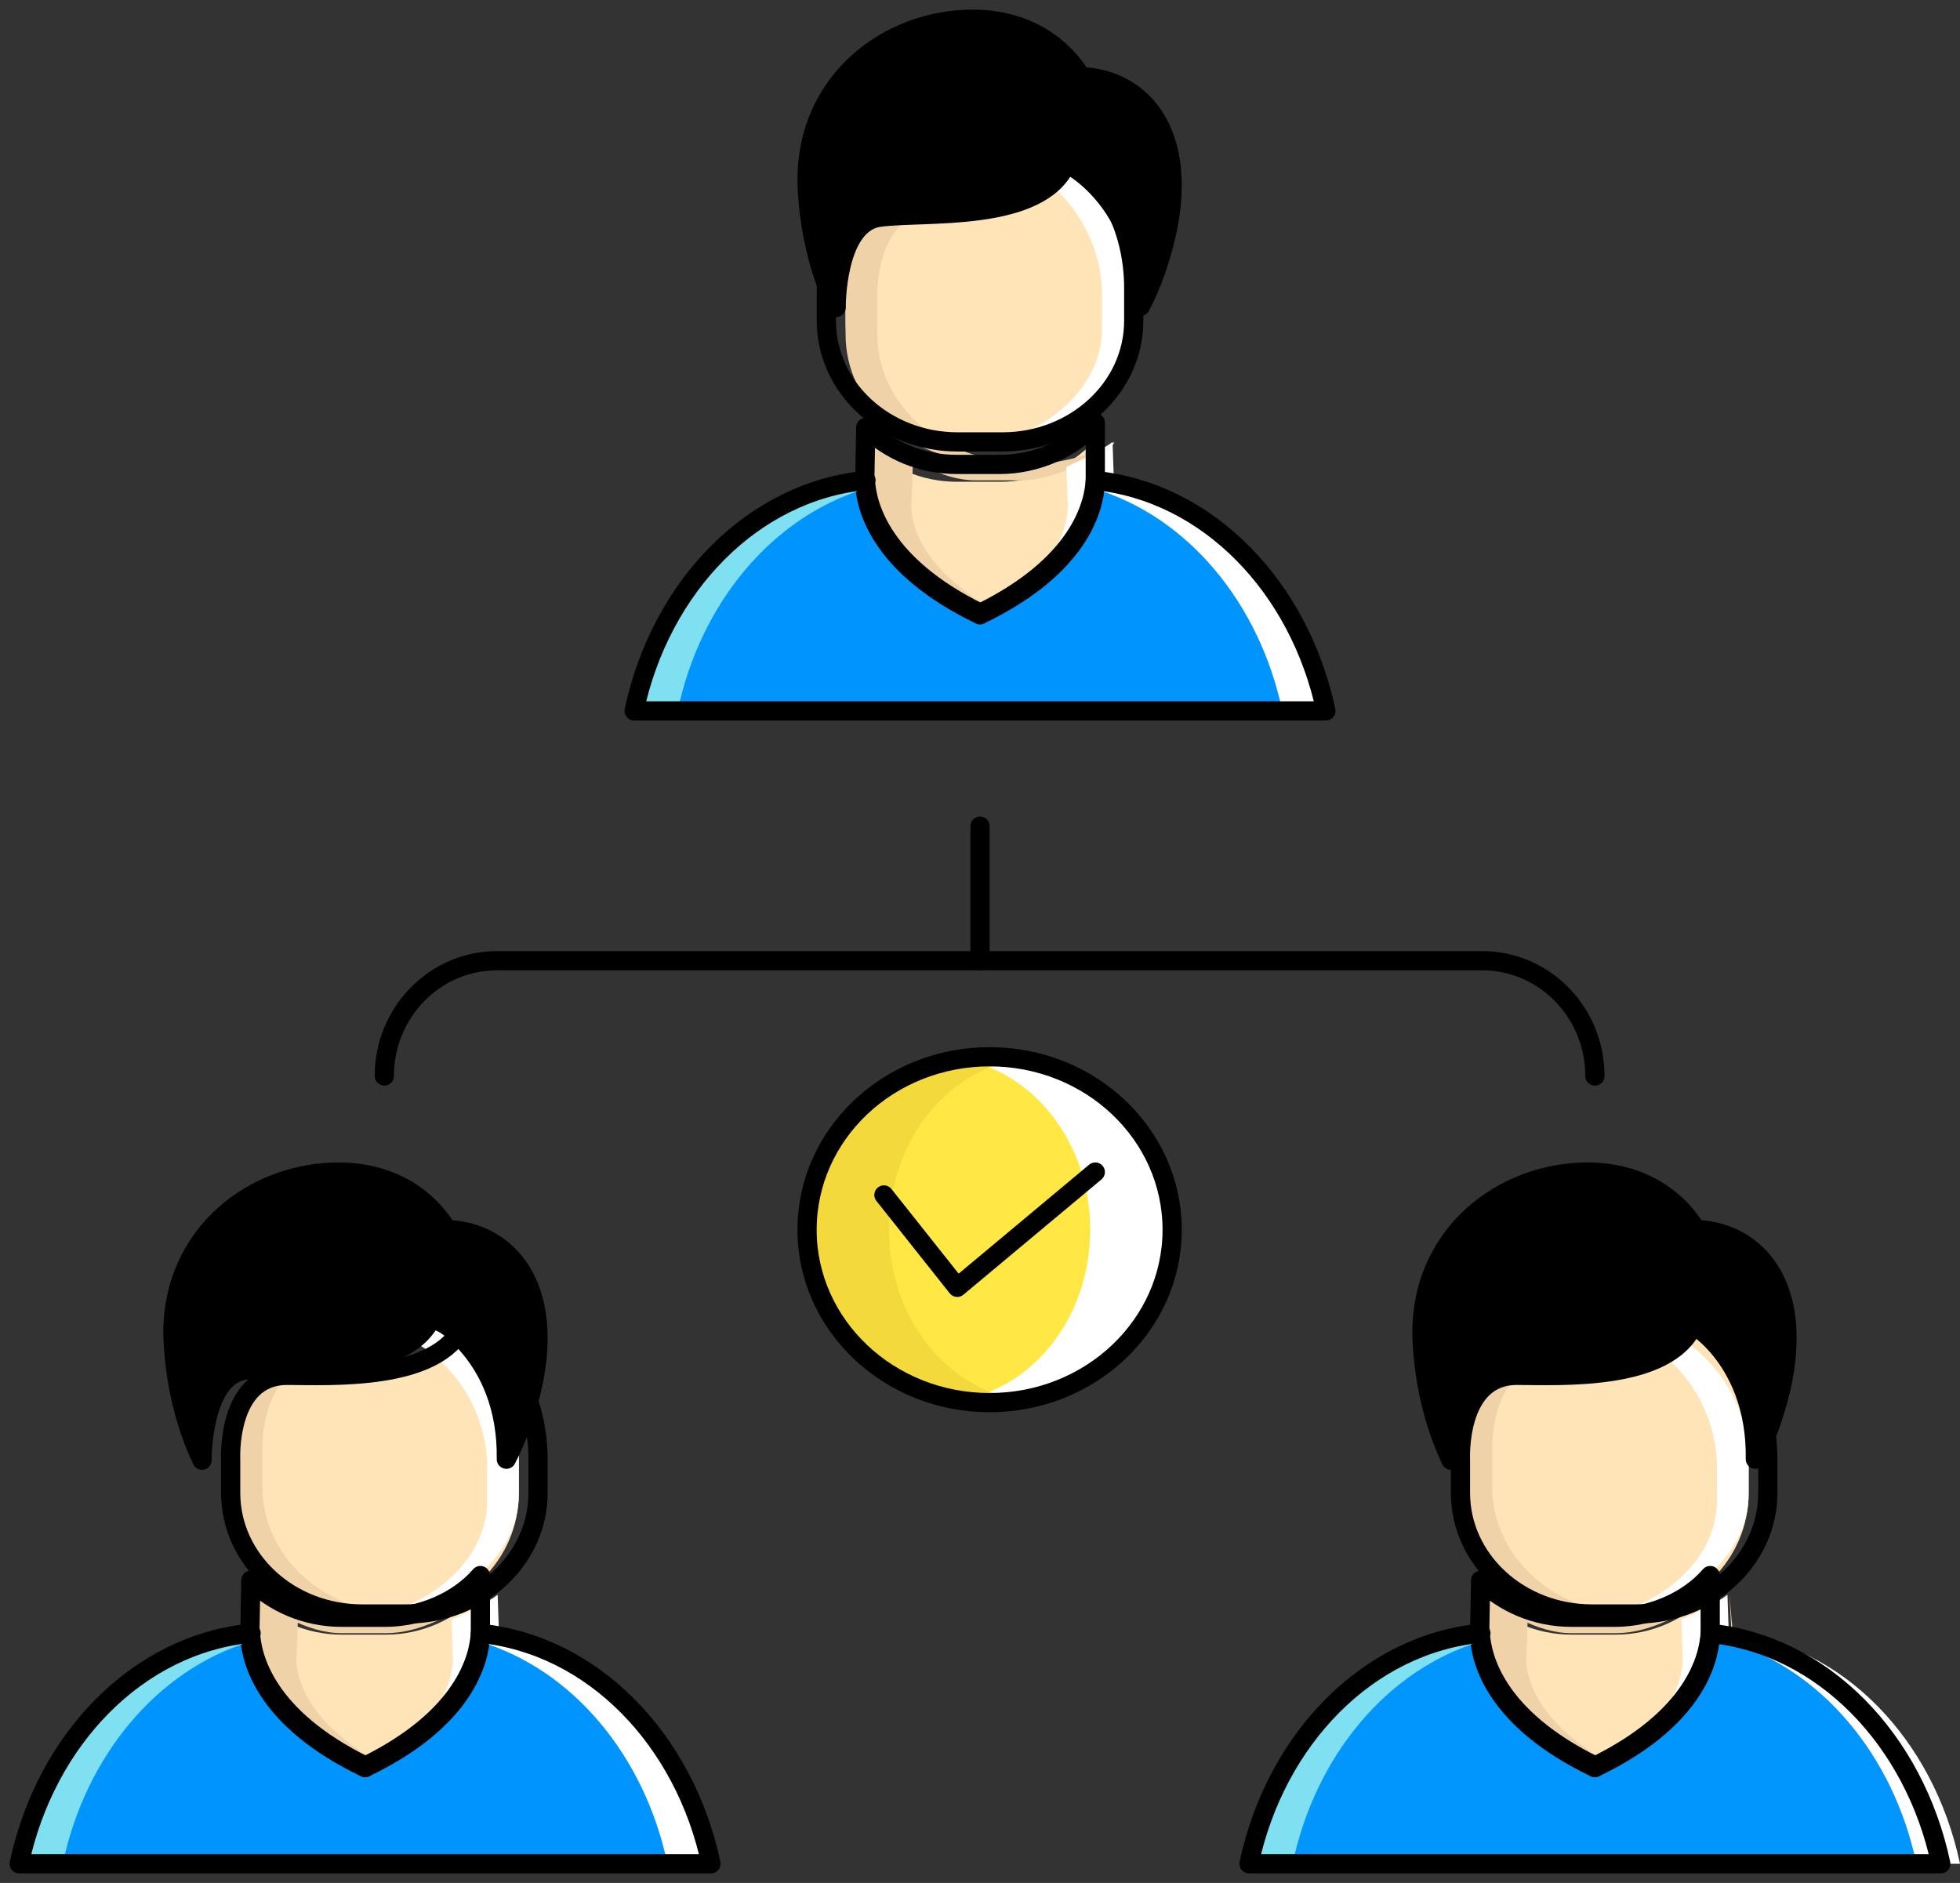 <?xml version="1.0" encoding="UTF-8"?>
<svg width="102px" height="98px" viewBox="0 0 102 98" version="1.1" xmlns="http://www.w3.org/2000/svg" xmlns:xlink="http://www.w3.org/1999/xlink">
    <rect x="0" y="0" width="102" height="98" fill="#333333" stroke="none"/>
    <!-- Generator: Sketch 48.2 (47327) - http://www.bohemiancoding.com/sketch -->
    <title>Staffing</title>
    <desc>Created with Sketch.</desc>
    <defs></defs>
    <g id="Desktop" stroke="none" stroke-width="1" fill="none" fill-rule="evenodd" transform="translate(-133, -459)">
        <g id="Staffing" transform="translate(134, 460)">
            <path d="M19,55 C19,51.687 21.63,49 24.871,49 L76.129,49 C79.374,49 82,51.687 82,55" id="Stroke-510" stroke="#000000" stroke-linecap="round" stroke-linejoin="round"></path>
            <path d="M60,63.005 C60,67.968 55.75,72 50.499,72 C45.25,72 41,67.968 41,63.005 C41,58.03 45.25,54 50.499,54 C55.75,54 60,58.03 60,63.005" id="Fill-511" fill="#FFE843"></path>
            <path d="M52.133,54 C51.39,54 50.682,54.151 50,54.371 C53.304,55.442 55.736,58.877 55.736,63.005 C55.736,67.115 53.304,70.551 50,71.618 C50.682,71.84 51.39,72 52.133,72 C56.481,72 60,67.968 60,63.005 C60,58.03 56.481,54 52.133,54" id="Fill-512" fill="#FFFFFF"></path>
            <path d="M48.867,54 C49.61,54 50.318,54.151 51,54.371 C47.696,55.442 45.264,58.877 45.264,63.005 C45.264,67.115 47.696,70.551 51,71.618 C50.318,71.84 49.61,72 48.867,72 C44.519,72 41,67.968 41,63.005 C41,58.03 44.519,54 48.867,54" id="Fill-513" fill="#F4D93D"></path>
            <path d="M60,63.005 C60,67.968 55.75,72 50.499,72 C45.25,72 41,67.968 41,63.005 C41,58.03 45.25,54 50.499,54 C55.75,54 60,58.03 60,63.005 Z" id="Stroke-514" stroke="#000000" stroke-linecap="round" stroke-linejoin="round"></path>
            <polyline id="Stroke-515" stroke="#000000" stroke-linecap="round" stroke-linejoin="round" points="45 61.192 48.816 66 56 60"></polyline>
            <path d="M50,49 L50,42" id="Stroke-516" stroke="#000000" stroke-linecap="round" stroke-linejoin="round"></path>
            <path d="M44.025,24.499 C44.025,24.499 43.278,28.724 50.001,32 L49.997,32 C56.722,28.724 55.975,24.499 55.975,24.499 L55.848,22.185 L55.906,22 C54.69,23.276 52.971,24.074 51.069,24.074 L48.801,24.074 C46.958,24.074 45.296,23.33 44.088,22.127 L44.025,24.499 Z" id="Fill-517" fill="#FFE4B8"></path>
            <path d="M44.093,22 C44.093,22 44.089,22 44.089,22 L44.023,23.446 C44.023,23.446 43.965,23.659 44.035,24 L44.093,22 Z" id="Fill-518" fill="#EFD2A8"></path>
            <path d="M56.11,24 C56.184,23.634 56.124,23.405 56.124,23.405 L56,22 L56.11,24 Z" id="Fill-519" fill="#EFD2A8"></path>
            <path d="M49.778,24 L52.085,24 C53.992,24 55.717,22.872 56.947,22.138 L56.943,22.104 L57,22 C55.766,22.731 54.017,23.189 52.083,23.189 L49.777,23.189 C47.911,23.189 46.222,22.763 45,22.077 C46.222,22.769 47.912,24 49.778,24" id="Fill-520" fill="#EFD2A8"></path>
            <path d="M46.444,25.03 L46.501,23.295 C45.85,23.012 44.622,22.418 44.1,22 L44.028,24.162 C44.028,24.162 43.184,28.009 50.783,31 C50.861,30.968 50.924,30.936 51,30.904 C45.85,28.088 46.444,25.03 46.444,25.03" id="Fill-521" fill="#EFD2A8"></path>
            <path d="M50,30 L50.004,30 C50.004,30 50.002,30 50.002,30 C50.002,30 50,30 50,30" id="Fill-522" fill="#FFE4B8"></path>
            <path d="M54.556,25.029 L54.499,23.293 C55.15,23.012 56.378,22.418 56.898,22 L56.972,24.163 C56.972,24.163 57.816,28.011 50.217,31 C50.139,30.968 50.074,30.938 50,30.906 C55.095,28.325 54.556,25.029 54.556,25.029" id="Fill-523" fill="#FFFFFF"></path>
            <path d="M43.003,15.709 C43.003,19.184 45.874,22 49.413,22 L51.593,22 C55.132,22 58,19.184 58,15.709 L58,13.977 C58,10.916 56.427,7.953 54.125,7 C52.878,9.884 47.899,9.602 45.752,9.595 C42.791,9.598 43.003,13.977 43.003,13.977 L43.003,15.709 Z" id="Fill-524" fill="#FFE4B8"></path>
            <path d="M44.658,16.407 L44.658,14.593 C44.658,14.593 44.425,10.13 47.684,10.01 C47.105,10.01 46.578,10.002 46.153,10 C42.756,10.004 43.004,14.593 43.004,14.593 L43.004,16.407 C43.004,20.048 46.291,23 50.348,23 L52,23 C47.947,23 44.658,20.048 44.658,16.407" id="Fill-525" fill="#EFD2A8"></path>
            <path d="M53.022,7 C52.864,7.286 52.647,7.534 52.406,7.761 C54.79,9.009 56.353,11.639 56.353,14.347 L56.353,16.087 C56.353,18.802 54.12,21.101 51,22 C54.956,21.54 58,18.937 58,15.764 L58,14.021 C58,10.941 55.976,7.959 53.022,7" id="Fill-526" fill="#FFFFFF"></path>
            <path d="M68,36 C66.624,29.522 61.849,24.602 55.999,24.008 C55.924,25.297 55.171,28.387 50.013,30.914 C44.855,28.385 44.107,25.293 44.036,24.002 C38.189,24.567 33.383,29.495 32,36 L68,36 Z" id="Fill-527" fill="#0095FE"></path>
            <path d="M42.004,15.698 C42.004,19.178 45.064,22 48.838,22 L51.166,22 C54.941,22 58,19.178 58,15.698 L58,13.972 C58,10.906 56.551,7.956 54.094,7 C52.764,9.889 47.226,9.588 44.936,9.581 C41.776,9.586 42.004,13.972 42.004,13.972 L42.004,15.698 Z" id="Stroke-528" stroke="#000000" stroke-linecap="round" stroke-linejoin="round"></path>
            <path d="M51.045,23.171 C52.886,23.171 54.84,22.348 56,21 L56,24.192 C55.925,25.464 55.175,28.51 49.991,31 L50.007,31 C44.823,28.51 44.073,25.464 44,24.192 L44.054,21.247 C45.262,22.435 46.93,23.171 48.772,23.171 L51.045,23.171 Z" id="Stroke-529" stroke="#000000" stroke-linecap="round" stroke-linejoin="round"></path>
            <path d="M58.351,14.946 C58.648,14.371 58.911,13.767 59.132,13.138 C61.466,6.51 58.723,3.117 55.281,2.991 L55.27,2.999 C54.04,1.014 51.901,-0.1 49.267,0.007 C44.805,0.185 40.751,3.601 41.012,8.814 C41.12,10.957 41.628,13.153 42.515,15 C42.515,15 42.471,10.632 44.76,10.309 C47.055,9.986 53.155,10.628 54.507,7.499 C54.507,7.499 58.431,9.403 58.351,14.946" id="Fill-530" fill="#000000"></path>
            <path d="M58.351,14.946 C58.648,14.371 58.911,13.767 59.132,13.138 C61.466,6.51 58.723,3.117 55.281,2.991 L55.27,2.999 C54.04,1.014 51.901,-0.1 49.267,0.007 C44.805,0.185 40.751,3.601 41.012,8.814 C41.12,10.957 41.628,13.153 42.515,15 C42.515,15 42.471,10.632 44.76,10.309 C47.055,9.986 53.155,10.628 54.507,7.499 C54.507,7.499 58.431,9.403 58.351,14.946 Z" id="Stroke-531" stroke="#000000" stroke-linecap="round" stroke-linejoin="round"></path>
            <path d="M44,24.45 C43.975,24.288 43.956,24.127 43.948,24 C38.129,24.581 33.371,29.503 32,36 L34.267,36 C35.459,30.351 39.214,25.899 44,24.45" id="Fill-532" fill="#7FE0F1"></path>
            <path d="M44,24.002 L44,24.006 C44.012,24.004 44.022,24.002 44.032,24 L44,24.002 Z" id="Fill-533" fill="#7FE0F1"></path>
            <path d="M56,24.45 C56.025,24.288 56.044,24.127 56.052,24 C61.871,24.581 66.629,29.503 68,36 L65.733,36 C64.541,30.351 60.786,25.899 56,24.45" id="Fill-534" fill="#FFFFFF"></path>
            <path d="M68,36 C66.624,29.522 61.849,24.602 55.999,24.008 L55.999,24.006 C55.924,25.297 55.171,28.387 50.013,30.914 C44.855,28.385 44.107,25.293 44.036,24.002 L44.067,24 C38.189,24.567 33.383,29.495 32,36 L68,36 Z" id="Stroke-535" stroke="#000000" stroke-linecap="round" stroke-linejoin="round"></path>
            <path d="M12.025,84.502 C12.025,84.502 11.278,88.726 18.001,92 L17.997,92 C24.722,88.726 23.975,84.502 23.975,84.502 L23.848,82.185 L23.906,82 C22.69,83.276 20.971,84.076 19.069,84.076 L16.801,84.076 C14.958,84.076 13.296,83.332 12.088,82.129 L12.025,84.502 Z" id="Fill-536" fill="#FFE4B8"></path>
            <path d="M12.093,82 L12.089,82 L12.023,83.446 C12.023,83.446 11.965,83.659 12.035,84 L12.093,82 Z" id="Fill-537" fill="#EFD2A8"></path>
            <path d="M24.11,84 C24.184,83.634 24.124,83.405 24.124,83.405 L24,82 L24.11,84 Z" id="Fill-538" fill="#EFD2A8"></path>
            <path d="M16.778,84 L19.085,84 C20.992,83.998 22.717,82.872 23.947,82.139 L23.943,82.104 L24,82 C22.766,82.732 21.017,83.189 19.083,83.189 L16.777,83.189 C14.911,83.189 13.222,82.763 12,82.079 C13.222,82.768 14.912,84 16.778,84" id="Fill-539" fill="#EFD2A8"></path>
            <path d="M14.444,85.03 L14.501,83.295 C13.85,83.014 12.622,82.418 12.1,82 L12.028,84.162 C12.028,84.162 11.184,88.009 18.783,91 C18.861,90.968 18.924,90.936 19,90.904 C13.85,88.09 14.444,85.03 14.444,85.03" id="Fill-540" fill="#EFD2A8"></path>
            <polygon id="Fill-541" fill="#FFE4B8" points="18 91 18.004 91 18.002 91"></polygon>
            <path d="M22.556,85.03 L22.499,83.295 C23.15,83.014 24.378,82.418 24.898,82 L24.972,84.162 C24.972,84.162 25.816,88.009 18.217,91 C18.139,90.968 18.074,90.936 18,90.904 C23.095,88.326 22.556,85.03 22.556,85.03" id="Fill-542" fill="#FFFFFF"></path>
            <path d="M11.003,76.71 C11.003,80.184 13.874,83 17.413,83 L19.593,83 C23.132,83 26,80.184 26,76.71 L26,74.976 C26,71.918 24.427,68.955 22.125,68 C20.878,70.886 15.899,70.604 13.752,70.596 C10.791,70.6 11.003,74.976 11.003,74.976 L11.003,76.71 Z" id="Fill-543" fill="#FFE4B8"></path>
            <path d="M12.658,76.407 L12.658,74.591 C12.658,74.591 12.425,70.13 15.684,70.012 C15.105,70.012 14.578,70 14.153,70 C10.756,70.004 11.004,74.591 11.004,74.591 L11.004,76.407 C11.004,80.048 14.291,83 18.348,83 L20,83 C15.947,83 12.658,80.048 12.658,76.407" id="Fill-544" fill="#EFD2A8"></path>
            <path d="M21.022,68 C20.864,68.286 20.647,68.534 20.406,68.761 C22.79,70.009 24.353,72.639 24.353,75.349 L24.353,77.089 C24.353,79.802 22.12,82.101 19,83 C22.956,82.542 26,79.939 26,76.766 L26,75.021 C26,71.943 23.976,68.961 21.022,68" id="Fill-545" fill="#FFFFFF"></path>
            <path d="M36,96 C34.624,89.522 29.849,84.602 23.999,84.008 C23.924,85.297 23.171,88.387 18.013,90.914 C12.855,88.385 12.107,85.293 12.036,84.002 C6.189,84.567 1.383,89.495 0,96 L36,96 Z" id="Fill-546" fill="#0094FE"></path>
            <path d="M11.004,76.698 C11.004,80.178 14.064,83 17.838,83 L20.166,83 C23.941,83 27,80.178 27,76.698 L27,74.972 C27,71.906 25.551,68.956 23.094,68 C21.764,70.889 16.226,70.588 13.936,70.581 C10.776,70.586 11.004,74.972 11.004,74.972 L11.004,76.698 Z" id="Stroke-547" stroke="#000000" stroke-linecap="round" stroke-linejoin="round"></path>
            <path d="M19.045,83.171 C20.886,83.171 22.84,82.348 24,81 L24,84.192 C23.925,85.464 23.175,88.51 17.991,91 L18.007,91 C12.823,88.51 12.073,85.464 12,84.192 L12.054,81.247 C13.262,82.435 14.93,83.171 16.772,83.171 L19.045,83.171 Z" id="Stroke-548" stroke="#000000" stroke-linecap="round" stroke-linejoin="round"></path>
            <path d="M25.351,74.946 C25.648,74.371 25.911,73.767 26.132,73.138 C28.466,66.51 25.723,63.117 22.281,62.991 L22.27,62.999 C21.04,61.014 18.901,59.9 16.267,60.007 C11.805,60.185 7.751,63.601 8.012,68.814 C8.12,70.957 8.628,73.153 9.515,75 C9.515,75 9.471,70.632 11.76,70.309 C14.055,69.986 20.155,70.628 21.507,67.499 C21.507,67.499 25.431,69.403 25.351,74.946" id="Fill-549" fill="#000000"></path>
            <path d="M25.351,74.946 C25.648,74.371 25.911,73.767 26.132,73.138 C28.466,66.51 25.723,63.117 22.281,62.991 L22.27,62.999 C21.04,61.014 18.901,59.9 16.267,60.007 C11.805,60.185 7.751,63.601 8.012,68.814 C8.12,70.957 8.628,73.153 9.515,75 C9.515,75 9.471,70.632 11.76,70.309 C14.055,69.986 20.155,70.628 21.507,67.499 C21.507,67.499 25.431,69.403 25.351,74.946 Z" id="Stroke-550" stroke="#000000" stroke-linecap="round" stroke-linejoin="round"></path>
            <path d="M12,84.45 C11.975,84.286 11.956,84.127 11.948,84 C6.129,84.579 1.371,89.503 0,96 L2.267,96 C3.459,90.352 7.214,85.901 12,84.45" id="Fill-551" fill="#7FE0F1"></path>
            <path d="M12,84.002 L12,84.006 C12.012,84.006 12.022,84.002 12.032,84 L12,84.002 Z" id="Fill-552" fill="#7FE0F1"></path>
            <path d="M24,84.45 C24.025,84.286 24.044,84.127 24.052,84 C29.871,84.579 34.629,89.503 36,96 L33.733,96 C32.541,90.352 28.786,85.901 24,84.45" id="Fill-553" fill="#FFFFFF"></path>
            <path d="M36,96 C34.624,89.522 29.849,84.602 23.999,84.008 L23.999,84.006 C23.924,85.297 23.171,88.387 18.013,90.914 C12.855,88.385 12.107,85.293 12.036,84.002 L12.067,84 C6.189,84.567 1.383,89.495 0,96 L36,96 Z" id="Stroke-554" stroke="#000000" stroke-linecap="round" stroke-linejoin="round"></path>
            <path d="M76.025,84.502 C76.025,84.502 75.278,88.726 82.001,92 L81.997,92 C88.722,88.726 87.975,84.502 87.975,84.502 L87.848,82.185 L87.906,82 C86.69,83.276 84.971,84.076 83.069,84.076 L80.801,84.076 C78.958,84.076 77.296,83.332 76.088,82.129 L76.025,84.502 Z" id="Fill-555" fill="#FFE4B8"></path>
            <path d="M76.093,82 L76.089,82 L76.023,83.446 C76.023,83.446 75.965,83.659 76.035,84 L76.093,82 Z" id="Fill-556" fill="#EFD2A8"></path>
            <path d="M89.11,84 C89.184,83.634 89.124,83.405 89.124,83.405 L89,82 L89.11,84 Z" id="Fill-557" fill="#EFD2A8"></path>
            <path d="M80.778,84 L83.085,84 C84.992,83.998 86.717,82.872 87.947,82.139 L87.943,82.104 L88,82 C86.766,82.732 85.017,83.189 83.083,83.189 L80.777,83.189 C78.911,83.189 77.222,82.763 76,82.079 C77.222,82.768 78.912,84 80.778,84" id="Fill-558" fill="#EFD2A8"></path>
            <path d="M78.444,85.03 L78.501,83.295 C77.85,83.014 76.622,82.418 76.1,82 L76.028,84.162 C76.028,84.162 75.184,88.009 82.783,91 C82.861,90.968 82.924,90.936 83,90.904 C77.85,88.09 78.444,85.03 78.444,85.03" id="Fill-559" fill="#EFD2A8"></path>
            <polygon id="Fill-560" fill="#FFE4B8" points="82 91 82.004 91 82.002 91"></polygon>
            <path d="M86.556,85.03 L86.499,83.295 C87.15,83.014 88.378,82.418 88.898,82 L88.972,84.162 C88.972,84.162 89.816,88.009 82.217,91 C82.139,90.968 82.074,90.936 82,90.904 C87.095,88.326 86.556,85.03 86.556,85.03" id="Fill-561" fill="#FFFFFF"></path>
            <path d="M75.003,76.71 C75.003,80.184 77.874,83 81.413,83 L83.593,83 C87.132,83 90,80.184 90,76.71 L90,74.976 C90,71.918 88.427,68.955 86.125,68 C84.878,70.886 79.899,70.604 77.752,70.596 C74.791,70.6 75.003,74.976 75.003,74.976 L75.003,76.71 Z" id="Fill-562" fill="#FFE4B8"></path>
            <path d="M76.658,76.407 L76.658,74.591 C76.658,74.591 76.425,70.13 79.684,70.012 C79.105,70.012 78.578,70 78.153,70 C74.756,70.004 75.004,74.591 75.004,74.591 L75.004,76.407 C75.004,80.048 78.291,83 82.348,83 L84,83 C79.947,83 76.658,80.048 76.658,76.407" id="Fill-563" fill="#EFD2A8"></path>
            <path d="M85.022,68 C84.864,68.286 84.647,68.534 84.406,68.761 C86.79,70.009 88.353,72.639 88.353,75.349 L88.353,77.089 C88.353,79.802 86.12,82.101 83,83 C86.956,82.542 90,79.939 90,76.766 L90,75.021 C90,71.943 87.976,68.961 85.022,68" id="Fill-564" fill="#FFFFFF"></path>
            <path d="M100,96 C98.624,89.522 93.849,84.602 87.999,84.008 L87.999,84.006 C87.924,85.297 87.171,88.387 82.013,90.914 C76.855,88.385 76.107,85.293 76.036,84.002 L76.067,84 C70.189,84.567 65.383,89.495 64,96 L100,96 Z" id="Fill-565" fill="#0096FE"></path>
            <path d="M75.004,76.698 C75.004,80.178 78.064,83 81.838,83 L84.166,83 C87.941,83 91,80.178 91,76.698 L91,74.972 C91,71.906 89.551,68.956 87.094,68 C85.764,70.889 80.226,70.588 77.936,70.581 C74.776,70.586 75.004,74.972 75.004,74.972 L75.004,76.698 Z" id="Stroke-566" stroke="#000000" stroke-linecap="round" stroke-linejoin="round"></path>
            <path d="M83.045,83.171 C84.886,83.171 86.84,82.348 88,81 L88,84.192 C87.925,85.464 87.175,88.51 81.991,91 L82.007,91 C76.823,88.51 76.073,85.464 76,84.192 L76.054,81.247 C77.262,82.435 78.93,83.171 80.772,83.171 L83.045,83.171 Z" id="Stroke-567" stroke="#000000" stroke-linecap="round" stroke-linejoin="round"></path>
            <path d="M90.351,74.946 C90.648,74.371 90.911,73.767 91.132,73.138 C93.466,66.51 90.723,63.117 87.281,62.991 L87.27,62.999 C86.04,61.014 83.901,59.9 81.267,60.007 C76.805,60.185 72.751,63.601 73.012,68.814 C73.12,70.957 73.628,73.153 74.515,75 C74.515,75 74.471,70.632 76.76,70.309 C79.055,69.986 85.155,70.628 86.507,67.499 C86.507,67.499 90.431,69.403 90.351,74.946" id="Fill-568" fill="#000000"></path>
            <path d="M90.351,74.946 C90.648,74.371 90.911,73.767 91.132,73.138 C93.466,66.51 90.723,63.117 87.281,62.991 L87.27,62.999 C86.04,61.014 83.901,59.9 81.267,60.007 C76.805,60.185 72.751,63.601 73.012,68.814 C73.12,70.957 73.628,73.153 74.515,75 C74.515,75 74.471,70.632 76.76,70.309 C79.055,69.986 85.155,70.628 86.507,67.499 C86.507,67.499 90.431,69.403 90.351,74.946 Z" id="Stroke-569" stroke="#000000" stroke-linecap="round" stroke-linejoin="round"></path>
            <path d="M76,84.45 C75.975,84.286 75.956,84.127 75.948,84 C70.129,84.579 65.371,89.503 64,96 L66.267,96 C67.459,90.352 71.214,85.901 76,84.45" id="Fill-570" fill="#7FE0F1"></path>
            <path d="M76,84.002 L76,84.006 C76.012,84.006 76.022,84.002 76.032,84 L76,84.002 Z" id="Fill-571" fill="#7FE0F1"></path>
            <path d="M89,84.45 C89.025,84.286 89.044,84.127 89.052,84 C94.871,84.579 99.629,89.503 101,96 L98.733,96 C97.541,90.352 93.786,85.901 89,84.45" id="Fill-572" fill="#FFFFFF"></path>
            <path d="M100,96 C98.624,89.522 93.849,84.602 87.999,84.008 L87.999,84.006 C87.924,85.297 87.171,88.387 82.013,90.914 C76.855,88.385 76.107,85.293 76.036,84.002 L76.067,84 C70.189,84.567 65.383,89.495 64,96 L100,96 Z" id="Stroke-573" stroke="#000000" stroke-linecap="round" stroke-linejoin="round"></path>
        </g>
    </g>
</svg>